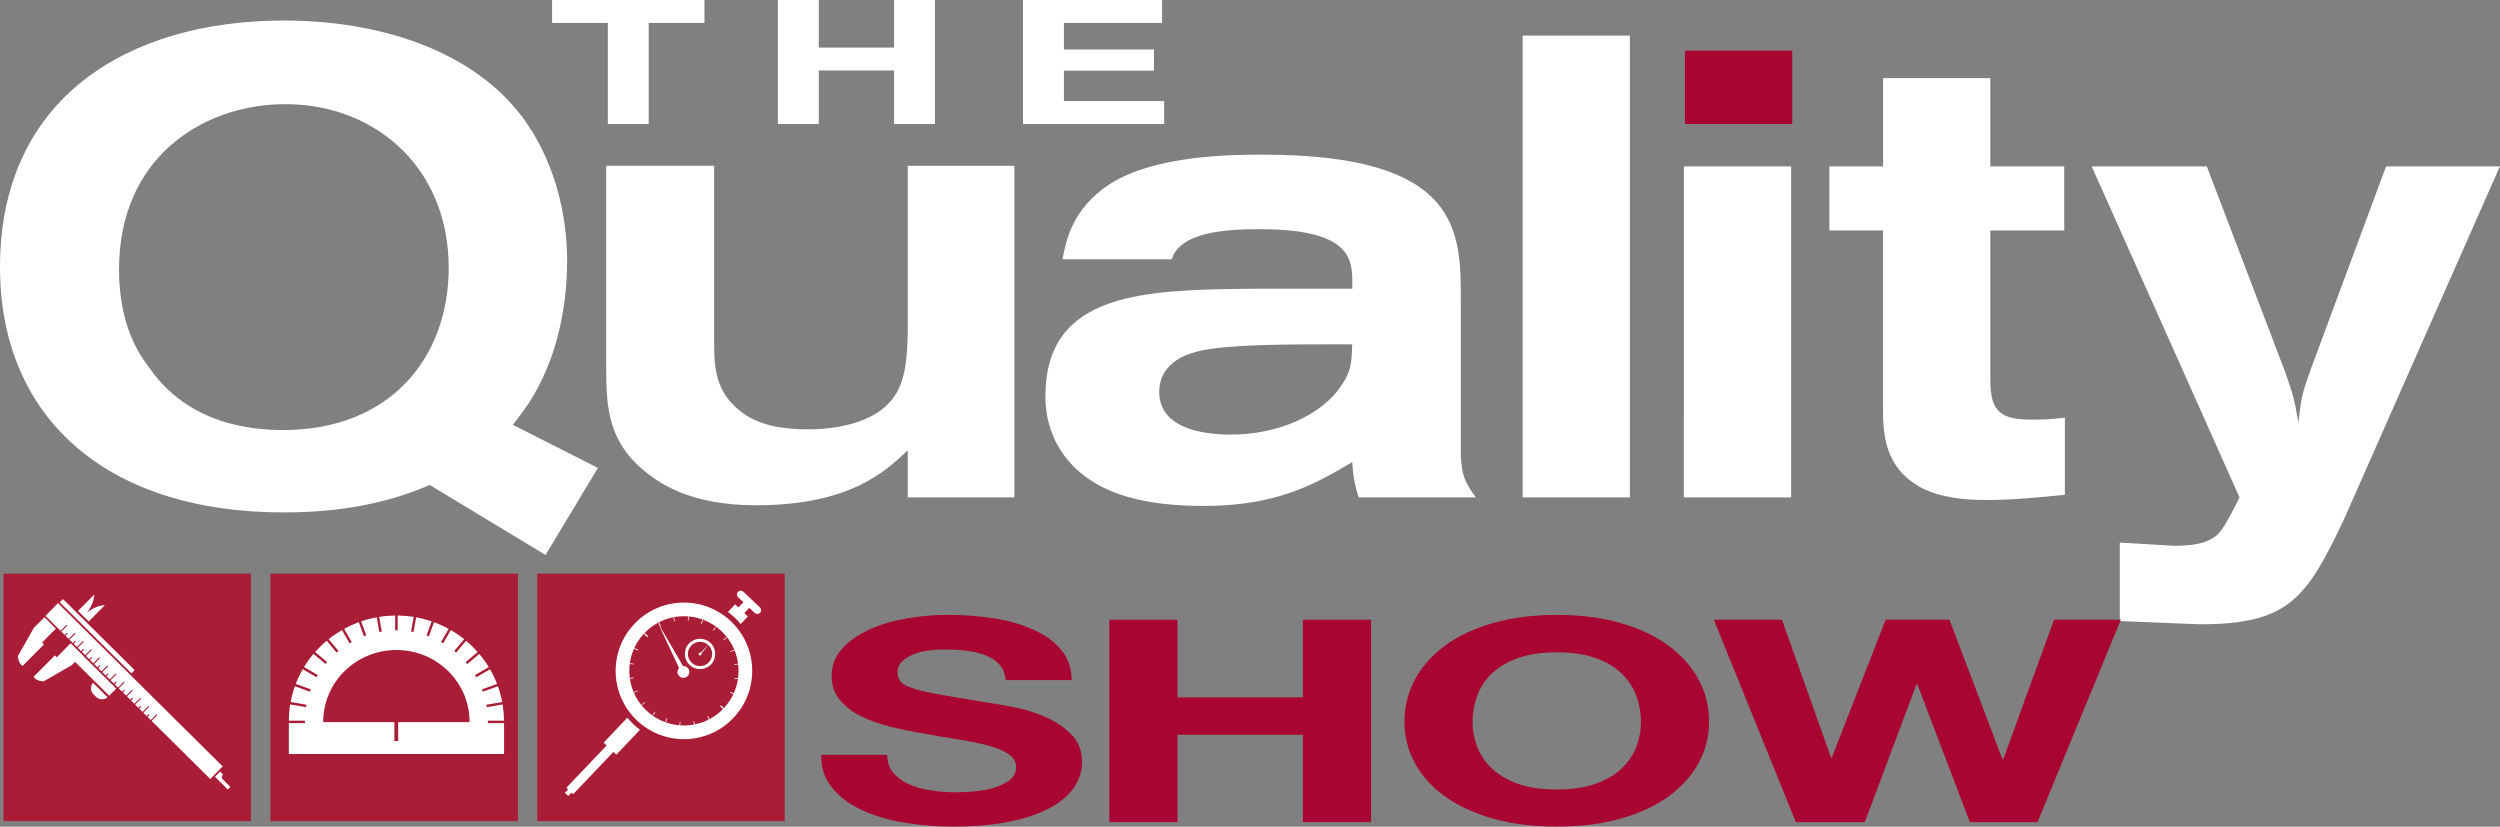 <?xml version="1.0" encoding="UTF-8"?>
<svg id="Laag_2" data-name="Laag 2" xmlns="http://www.w3.org/2000/svg" width="684.49" height="226.33" viewBox="0 0 684.49 226.33">
  <rect x="0" y="0" width="684.49" height="226.33" fill="#808080" stroke="none"/>
  <defs>
    <style>
      .cls-1, .cls-2 {
        fill: #fff;
      }

      .cls-3 {
        fill: #a90533;
      }

      .cls-4 {
        fill: #a91d36;
      }

      .cls-2 {
        fill-rule: evenodd;
      }
    </style>
  </defs>
  <g id="Laag_1-2" data-name="Laag 1">
    <g>
      <path class="cls-2" d="m163.7,128.12l-14.33,23.83-31.71-19.17c-12.71,5.55-26.33,7.52-39.93,7.52C28.47,140.3,0,113.78,0,73.14,0,26.93,34.92,5.62,77.73,5.62c25.79,0,50.15,7.88,63.93,24.71,5.19,6.26,13.62,20.23,13.62,41.38,0,7.88-1.26,18.98-5.55,29.19-3.23,7.88-6.99,12.36-9.31,15.4l23.28,11.82ZM76.29,28.55c-21.13.71-43.7,14.67-43.7,45.31,0,15.4,5.74,23.46,8.05,26.5,3.04,4.31,12.36,17.38,36.9,17.38,29.55,0,45.31-20.07,45.31-44.42,0-28.29-21.31-45.67-46.57-44.77m89.7,72.17v-55.34h29.55v47.64c0,6.45,0,13.08,5.9,18.45,5.19,5,12.72,6.08,19.88,6.08,8.24,0,17.19-1.96,22.04-7.16,4.65-4.83,5-11.82,5.19-19.69v-45.31h29.19v90.8h-29.19v-12.9c-5.9,5.55-15.59,15.05-41.56,15.05-17.55,0-25.78-5.74-29.55-8.6-10.92-8.42-11.45-17.91-11.45-29.02m233.99-18.26v42.62c.35,4.83.9,6.81,4.12,11.11h-32.07c-1.43-4.31-1.6-7.17-1.79-9.67-9.67,5.72-20.24,12-40.48,12-7.16,0-14.33-.55-21.13-2.52-12.72-3.58-22.39-13.08-22.39-27.57,0-28.66,27.57-29.02,56.07-29.37h27.93c.19-7.7.54-16.31-25.43-16.31-9.85,0-21.67.9-24,8.24h-29.9c1.07-5.36,2.68-13.96,13.24-20.77,12.36-7.71,32.95-7.88,41.57-7.88,54.43,0,54.26,21.13,54.26,40.12m-29.73,11.81c-19.52,0-33.5,0-41.74,1.8-2.14.53-11.1,2.5-11.1,11.28,0,11.46,15.94,11.64,19.69,11.64,12.37,0,24.73-5.02,30.28-13.61,2.86-4.12,2.69-7,2.86-11.11m46.67-84.52h29.36v126.44h-29.36V9.74Zm44.13,35.81h29.38v90.63h-29.38V45.55Zm54.55,0v-24.17h29.36v24.17h20.24v17.55h-20.24v41.02c0,8.78,3.05,10.76,11.47,10.76,4.12,0,5.9-.19,8.95-.55v21.13c-7.16.72-14.33,1.43-21.5,1.43-6.26,0-12.53-.71-17.55-3.23-10.56-5.55-10.74-15.22-10.74-22.03v-48.54h-14.69v-17.55h14.69Zm97.6,90.63l-40.48-90.63h31.52l21.5,56.42c2.15,6.09,2.5,7.52,3.58,13.79.72-6.81,1.08-8.24,3.39-14.69l20.61-55.52h31.16l-42.64,96.53c-10.38,22.03-15.4,28.84-39.57,28.84l-21.85-.89v-21.49l14.86.89c5.73,0,8.24-.89,9.67-1.6,2.68-1.26,3.76-2.69,8.24-11.64"/>
      <rect class="cls-3" x="461.34" y="13.88" width="29.37" height="20.07"/>
      <path class="cls-3" d="m244.45,211.43c1.03,1.29,2.4,2.34,4.1,3.14,1.7.8,3.7,1.4,6,1.78,2.29.39,4.67.58,7.13.58,1.66,0,3.44-.09,5.35-.27,1.9-.18,3.68-.53,5.35-1.05,1.67-.52,3.05-1.23,4.16-2.13,1.11-.9,1.66-2.06,1.66-3.45,0-1.5-.73-2.72-2.2-3.65-1.47-.93-3.39-1.71-5.76-2.33-2.38-.62-5.07-1.17-8.08-1.63-3.01-.47-6.06-.98-9.15-1.55-3.17-.52-6.26-1.15-9.27-1.9-3.01-.75-5.7-1.72-8.08-2.91-2.38-1.19-4.3-2.68-5.76-4.46-1.47-1.78-2.2-3.94-2.2-6.48,0-2.84.93-5.32,2.79-7.41,1.86-2.09,4.3-3.84,7.31-5.24,3.01-1.4,6.42-2.43,10.22-3.11,3.8-.67,7.6-1.01,11.41-1.01,4.44,0,8.69.32,12.78.97,4.07.65,7.7,1.69,10.87,3.14,3.17,1.45,5.68,3.3,7.54,5.55,1.86,2.25,2.79,4.98,2.79,8.19h-18.06c-.16-1.66-.69-3.03-1.61-4.11-.91-1.09-2.12-1.94-3.62-2.56-1.51-.62-3.23-1.06-5.17-1.32-1.94-.26-4.06-.39-6.36-.39-1.51,0-3.01.11-4.52.31-1.5.21-2.87.57-4.1,1.09-1.23.52-2.24,1.17-3.03,1.94-.79.77-1.19,1.76-1.19,2.95,0,1.09.32,1.97.95,2.64.63.68,1.88,1.3,3.74,1.86,1.86.57,4.44,1.14,7.73,1.71,3.28.57,7.58,1.29,12.89,2.17,1.58.21,3.78.58,6.6,1.13,2.81.54,5.6,1.41,8.38,2.6,2.77,1.19,5.17,2.78,7.19,4.77,2.02,1.99,3.03,4.54,3.03,7.64,0,2.54-.75,4.89-2.26,7.06-1.51,2.18-3.74,4.05-6.72,5.62-2.97,1.58-6.65,2.81-11.05,3.69-4.4.88-9.48,1.32-15.26,1.32-4.67,0-9.21-.38-13.6-1.12s-8.28-1.93-11.65-3.53c-3.36-1.6-6.04-3.65-8.02-6.13-1.98-2.48-2.93-5.43-2.85-8.85h18.06c0,1.86.52,3.44,1.55,4.73"/>
      <polygon class="cls-3" points="322.39 169.68 322.39 190.94 356.72 190.94 356.72 169.68 375.38 169.68 375.38 225.09 356.72 225.09 356.72 201.19 322.39 201.19 322.39 225.09 303.73 225.09 303.73 169.68 322.39 169.68"/>
      <path class="cls-3" d="m387.38,186.09c1.9-3.54,4.63-6.63,8.2-9.28,3.56-2.64,7.94-4.7,13.13-6.2,5.19-1.5,11.03-2.25,17.53-2.25s12.44.75,17.58,2.25c5.15,1.5,9.51,3.57,13.07,6.2,3.56,2.64,6.3,5.73,8.2,9.28,1.9,3.55,2.85,7.39,2.85,11.52s-.95,7.8-2.85,11.29c-1.9,3.49-4.64,6.53-8.2,9.12-3.56,2.59-7.92,4.62-13.07,6.09s-11.01,2.21-17.58,2.21-12.34-.74-17.53-2.21-9.56-3.5-13.13-6.09c-3.57-2.58-6.3-5.62-8.2-9.12-1.9-3.49-2.85-7.26-2.85-11.29s.95-7.98,2.85-11.52m17.05,18.32c.83,2.2,2.16,4.18,3.98,5.93,1.82,1.76,4.2,3.17,7.13,4.23,2.93,1.06,6.5,1.59,10.69,1.59s7.76-.53,10.7-1.59c2.93-1.06,5.3-2.47,7.13-4.23,1.82-1.75,3.15-3.74,3.98-5.93.83-2.2,1.25-4.46,1.25-6.79s-.41-4.78-1.25-7.06c-.83-2.27-2.16-4.31-3.98-6.09-1.82-1.79-4.2-3.21-7.13-4.27-2.93-1.06-6.5-1.59-10.7-1.59s-7.76.53-10.69,1.59c-2.93,1.06-5.31,2.48-7.13,4.27-1.82,1.78-3.15,3.82-3.98,6.09-.83,2.28-1.25,4.63-1.25,7.06s.41,4.59,1.25,6.79"/>
      <polygon class="cls-3" points="539.34 225.09 524.96 187.37 524.72 187.37 510.58 225.09 491.69 225.09 469.24 169.67 487.89 169.67 501.32 207.39 501.56 207.39 516.29 169.67 533.75 169.67 548.25 207.86 548.49 207.86 562.39 169.67 580.68 169.67 557.87 225.09 539.34 225.09"/>
      <polygon class="cls-1" points="151.16 6.28 151.16 0 192.88 0 192.88 6.28 177.61 6.28 177.61 33.95 166.42 33.95 166.42 6.28 151.16 6.28"/>
      <polygon class="cls-1" points="224.18 0 224.18 13.03 244.79 13.03 244.79 0 255.99 0 255.99 33.95 244.79 33.95 244.79 19.3 224.18 19.3 224.18 33.95 212.98 33.95 212.98 0 224.18 0"/>
      <polygon class="cls-1" points="318.17 0 318.17 6.28 291.29 6.28 291.29 13.55 315.96 13.55 315.96 19.35 291.29 19.35 291.29 27.67 318.74 27.67 318.74 33.95 280.09 33.95 280.09 0 318.17 0"/>
      <rect class="cls-4" x="74.05" y="157.07" width="67.75" height="67.75"/>
      <rect class="cls-4" x=".95" y="157.07" width="67.75" height="67.75"/>
      <path class="cls-1" d="m15.85,165.17l-3.41,3.44,4.14,4.11,1.57-1.58c.06-.07.16-.07.22,0,.06.06.06.16,0,.22l-1.58,1.58.9.89.56-.57s.11,0,.17.05c.06.06.09.14.05.16l-.56.57.9.89,1.56-1.57c.06-.07.16-.07.22,0,.06.06.06.16,0,.22l-1.56,1.57.9.89.56-.56s.11,0,.17.06c.06.06.08.14.06.16l-.56.56.9.89,1.56-1.57c.06-.06.16-.06.22,0,.06.06.06.16,0,.23l-1.56,1.56.9.89.55-.56s.11,0,.17.05c.06.06.09.14.05.17l-.55.56.9.89,1.56-1.56c.06-.06.16-.06.22,0,.06.06.06.16,0,.22l-1.56,1.56.9.89.55-.55s.11,0,.17.05c.06.06.09.14.05.16l-.55.55.9.89,1.55-1.56c.06-.06.16-.06.22,0,.06.06.06.16,0,.22l-1.55,1.56.9.89.54-.54s.11,0,.17.05c.06.06.09.14.05.17l-.54.54.9.89,1.54-1.54c.06-.06.16-.06.22,0,.06.06.06.16,0,.22l-1.54,1.55.9.89.53-.54s.11,0,.17.05c.06.06.08.14.05.17l-.53.54.9.89,1.54-1.54c.06-.06.16-.07.22,0,.06.06.06.16,0,.22l-1.53,1.54.9.9.53-.53s.11,0,.17.05c.06.06.09.14.06.16l-.53.53.9.9,1.53-1.54c.06-.06.16-.06.22,0,.06.06.06.16,0,.22l-1.53,1.53.9.89.53-.52s.1,0,.16.05.08.14.05.16l-.52.52.9.89,1.53-1.53c.06-.06.16-.06.22,0,.06.06.06.16,0,.22l-1.52,1.53.9.89.52-.52s.11,0,.16.05c.07.06.09.14.06.17l-.52.52.9.89,1.52-1.52c.06-.06.16-.06.22,0,.06.06.06.16,0,.22l-1.52,1.53.9.89.51-.52s.11,0,.17.06c.06.06.09.13.05.16l-.51.52.9.89,1.52-1.52c.06-.06.16-.06.22,0,.06.06.06.16,0,.22l-1.51,1.52.9.89.51-.5s.11,0,.17.05c.06.07.09.14.05.17l-.51.51.9.89,1.51-1.51c.06-.06.16-.06.22,0,.06.06.06.16,0,.22l-1.51,1.51,16.06,15.92,3.41-3.44-45.13-44.75Z"/>
      <rect class="cls-1" x="23.29" y="174.58" width="2.74" height="17.51" transform="translate(-122.9 71.76) rotate(-45.24)"/>
      <rect class="cls-1" x="25.98" y="160.38" width="1.25" height="27.62" transform="translate(-115.83 70.45) rotate(-45.25)"/>
      <path class="cls-1" d="m12.18,168.99l-2.89,2.87-4.39,7.77s.06,1.95,1.29,2.7l5.83-5.87-.52-.52,3.79-3.82-3.11-3.12Z"/>
      <path class="cls-1" d="m22.44,179.31l-2.79,2.81-7.73,4.46s-1.95-.04-2.71-1.28l5.82-5.87.52.53,3.79-3.82,3.11,3.17Z"/>
      <path class="cls-1" d="m21.37,167.26l1.54,1.53c.19-.18,2.74-2.78,2.89-5.94,0-.01-.02-.02-.03-.03l-4.4,4.44Z"/>
      <path class="cls-1" d="m24.29,170.16l-1.54-1.53c.17-.19,2.75-2.76,5.91-2.95.02,0,.02.02.03.03l-4.4,4.44Z"/>
      <path class="cls-1" d="m25.47,186.95c-.78.93-.72,2.32.15,3.18l.66.66c.87.87,2.26.9,3.18.12l-4-3.96Z"/>
      <path class="cls-1" d="m60.94,213.33c-.31-.31-.28-.85.07-1.21.02-.02.05-.05.08-.07l-.82-.81-1.42,1.43,3.52,3.49.71-.72-2.13-2.11Z"/>
      <rect class="cls-4" x="147.1" y="157.07" width="67.75" height="67.75"/>
      <path class="cls-1" d="m133.58,197.99v-.68h4.4c0-1.51-.14-2.99-.37-4.44l-4.34.76c-.04-.22-.07-.44-.12-.67l4.34-.76c-.27-1.48-.66-2.92-1.16-4.31l-4.13,1.5c-.08-.21-.16-.43-.24-.63l4.13-1.5c-.54-1.4-1.18-2.74-1.92-4.02l-3.78,2.18c-.11-.19-.22-.39-.34-.59l3.77-2.18c-.77-1.27-1.64-2.47-2.59-3.61l-3.29,2.77c-.14-.18-.29-.35-.44-.52l3.28-2.76c-.98-1.11-2.04-2.14-3.17-3.09l-2.72,3.24c-.17-.15-.35-.3-.52-.44l2.72-3.24c-1.15-.92-2.38-1.75-3.66-2.48l-2.08,3.6c-.19-.11-.39-.23-.59-.34l2.08-3.6c-1.28-.7-2.62-1.31-4.01-1.83l-1.4,3.86c-.22-.08-.43-.16-.64-.23l1.4-3.85c-1.38-.47-2.8-.84-4.26-1.11l-.71,4.01c-.22-.04-.45-.08-.67-.12l.71-4.01c-1.43-.23-2.89-.35-4.38-.37v4.05c-.12,0-.23,0-.35,0s-.22,0-.34,0v-4.05c-1.49.02-2.95.14-4.38.37l.71,4.01c-.22.03-.45.08-.67.11l-.71-4.01c-1.46.27-2.89.64-4.26,1.11l1.4,3.85c-.22.08-.43.15-.64.24l-1.4-3.86c-1.4.51-2.74,1.12-4.02,1.83l2.07,3.6c-.19.11-.39.22-.59.34l-2.07-3.6c-1.28.74-2.51,1.57-3.66,2.48l2.71,3.23c-.18.14-.35.29-.52.44l-2.71-3.24c-1.14.95-2.2,1.99-3.18,3.09l3.28,2.75c-.15.17-.3.35-.44.52l-3.29-2.76c-.96,1.14-1.82,2.34-2.59,3.61l3.77,2.18c-.12.19-.23.39-.35.59l-3.76-2.18c-.74,1.28-1.39,2.62-1.92,4.02l4.12,1.5c-.08.21-.16.43-.23.64l-4.13-1.5c-.49,1.39-.88,2.83-1.16,4.31l4.33.76c-.04.22-.08.45-.11.67l-4.34-.76c-.24,1.45-.36,2.93-.37,4.44h4.39c0,.11,0,.23,0,.35,0,.11,0,.22,0,.34h-4.39v8.44h58.93v-8.44h-4.4Zm-5.03-.27h-19.53v5.17h-1.04v-5.17h-19.49v-.07c0-10.87,8.97-19.68,20.04-19.68s20.04,8.81,20.04,19.68v.07"/>
      <path class="cls-1" d="m200.14,170.12c-7.5-7.11-19.33-6.8-26.44.69-7.11,7.49-6.8,19.33.69,26.44,7.49,7.1,19.33,6.8,26.43-.7,7.11-7.49,6.8-19.33-.69-26.43m-23.17,24.41c-5.99-5.68-6.24-15.15-.55-21.15,5.69-5.99,15.15-6.24,21.15-.55,5.99,5.69,6.24,15.16.55,21.15-5.68,5.99-15.15,6.24-21.15.55"/>
      <path class="cls-1" d="m177.2,174.35s.08,0,.13-.05c.05-.05.07-.11.04-.13-.25-.23-.49-.47-.74-.71-.02-.02-.08,0-.14.06-.05.05-.07.12-.05.14.25.23.51.46.76.69"/>
      <path class="cls-1" d="m174.62,178.08s.08-.02.1-.07c.03-.05.02-.11,0-.12-.31-.15-.63-.29-.94-.43-.03-.01-.08.02-.11.08-.03.06-.03.11,0,.13.32.14.63.28.95.42"/>
      <path class="cls-1" d="m173.44,181.92s.06-.04.07-.09c0-.05-.01-.1-.04-.1-.35-.05-.69-.1-1.04-.15-.04,0-.07.04-.08.1,0,.05.01.11.05.11.35.04.69.08,1.04.13"/>
      <path class="cls-1" d="m173.5,185.69s.05-.05.05-.1c0-.05-.04-.09-.08-.09-.34.05-.69.09-1.03.14-.03,0-.05.05-.05.11.01.05.05.09.08.09.35-.05.69-.1,1.03-.15"/>
      <path class="cls-1" d="m174.63,189.23s.04-.06.02-.11c-.02-.05-.06-.08-.09-.06-.32.13-.64.27-.96.4-.03.02-.04.07-.02.11.03.05.07.08.1.07.32-.14.63-.27.95-.41"/>
      <path class="cls-1" d="m176.63,192.36s.03-.07-.01-.11c-.03-.04-.08-.05-.1-.03-.27.21-.55.42-.81.64-.03.02-.02.07.02.11.03.04.08.06.11.04.27-.22.53-.43.79-.65"/>
      <path class="cls-1" d="m179.44,194.99s0-.08-.04-.11c-.04-.03-.09-.03-.11,0-.2.28-.4.55-.6.83-.02.03,0,.08.05.11.05.03.1.04.12,0,.19-.28.39-.56.59-.84"/>
      <path class="cls-1" d="m182.7,196.78s-.02-.07-.07-.09c-.05-.03-.1,0-.11.02-.12.33-.25.64-.36.97-.01.03.02.08.07.09.05.02.1.01.11-.02.12-.33.24-.65.36-.98"/>
      <path class="cls-1" d="m186.29,197.67s-.04-.06-.08-.07c-.05,0-.1.02-.1.05-.03.34-.06.69-.09,1.04,0,.04.04.07.09.07.05,0,.11-.01.11-.05.03-.35.05-.69.08-1.04"/>
      <path class="cls-1" d="m190.07,197.48s-.05-.05-.11-.04c-.05.01-.09.05-.08.08.06.34.12.69.19,1.03,0,.03.05.05.11.04.05-.01.09-.05.09-.08-.07-.34-.13-.68-.2-1.02"/>
      <path class="cls-1" d="m193.83,196.04s-.07-.03-.12,0c-.05.03-.08.08-.06.11.15.31.31.62.46.93.02.03.07.03.12,0,.06-.03.09-.08.08-.11-.16-.31-.32-.61-.48-.92"/>
      <path class="cls-1" d="m197.42,193.18s-.08,0-.13.05c-.05.05-.06.11-.04.14.25.24.49.47.73.71.03.03.08,0,.14-.05.05-.05.07-.11.05-.14-.25-.24-.49-.47-.74-.71"/>
      <path class="cls-1" d="m177.37,174.17s0,.08-.04.13c-.05.05-.11.07-.14.05-.25-.23-.49-.47-.74-.71-.03-.02,0-.08.05-.14.05-.05.11-.08.14-.05.24.24.49.48.73.72"/>
      <path class="cls-1" d="m180.97,171.39s-.02.08-.07.11c-.05.03-.1.03-.12,0-.16-.3-.32-.61-.48-.92-.02-.03.02-.08.07-.11.05-.03.12-.03.13,0,.15.31.31.61.46.92"/>
      <path class="cls-1" d="m184.74,170.02s-.03.07-.08.08c-.05.01-.1,0-.11-.04-.07-.34-.14-.68-.19-1.03,0-.03.03-.07.09-.08.05-.01.11,0,.11.04.06.34.13.68.19,1.03"/>
      <path class="cls-1" d="m188.51,169.88s-.05.06-.1.05c-.05,0-.09-.03-.09-.08.03-.34.06-.69.08-1.04,0-.03.05-.05.11-.05.05,0,.1.04.09.07-.03.35-.06.69-.09,1.04"/>
      <path class="cls-1" d="m192.09,170.81s-.06.04-.11.03c-.05-.02-.08-.06-.06-.09.11-.32.23-.65.35-.97,0-.03.06-.04.11-.03.05.03.08.07.07.1-.12.32-.24.64-.36.96"/>
      <path class="cls-1" d="m195.33,172.66s-.07.03-.11,0c-.04-.03-.06-.08-.04-.1.19-.28.4-.56.59-.84.02-.03.07-.02.12.01.04.03.06.08.04.11-.2.28-.4.55-.6.83"/>
      <path class="cls-1" d="m198.1,175.32s-.08,0-.11-.04c-.03-.04-.04-.08,0-.11.27-.21.53-.43.8-.64.03-.02.08,0,.11.04.03.04.04.09.02.12-.27.21-.54.42-.81.63"/>
      <path class="cls-1" d="m200.07,178.48s-.07-.01-.09-.06c-.02-.05-.02-.09.02-.11.32-.13.63-.27.95-.41.03-.01.08.01.1.06.02.05.02.1-.02.12-.31.13-.63.27-.95.4"/>
      <path class="cls-1" d="m201.14,182.03s-.07-.03-.08-.08c0-.05,0-.09.04-.1.35-.05.69-.1,1.03-.15.03,0,.07.04.08.09.01.05,0,.1-.04.11-.34.05-.68.09-1.03.14"/>
      <path class="cls-1" d="m201.14,185.81s-.05-.05-.05-.11c0-.05.04-.09.08-.09.34.04.68.09,1.04.13.03,0,.05.05.05.11,0,.06-.04.1-.08.1-.35-.05-.69-.1-1.04-.14"/>
      <path class="cls-1" d="m199.9,189.64s-.03-.07,0-.12c.03-.05.07-.09.1-.07.32.14.63.27.95.41.03.01.03.07,0,.13-.03.06-.08.09-.11.08-.31-.14-.63-.28-.94-.43"/>
      <path class="cls-1" d="m197.24,193.37s0-.08.04-.13c.05-.05.11-.07.13-.05.25.23.5.46.76.69.03.02,0,.08-.05.14-.05.05-.11.08-.13.05-.25-.24-.5-.47-.75-.71"/>
      <path class="cls-1" d="m194.53,176.03c-1.67-1.58-4.3-1.51-5.88.16-1.58,1.66-1.51,4.29.16,5.87,1.66,1.58,4.29,1.51,5.87-.15,1.58-1.67,1.51-4.3-.15-5.88m-5.15,5.43c-1.33-1.26-1.39-3.37-.12-4.7,1.26-1.33,3.36-1.39,4.7-.12,1.33,1.26,1.39,3.37.12,4.7-1.26,1.34-3.37,1.39-4.7.12"/>
      <path class="cls-1" d="m188.23,182.8c-.34-.32-.79-.46-1.23-.44l-6.88-11.85,5.8,12.38c-.59.65-.56,1.65.08,2.26.65.61,1.67.59,2.29-.06.62-.65.59-1.67-.06-2.29"/>
      <path class="cls-1" d="m192.06,179.23c.04-.11.04-.22,0-.32l2.14-2.61-2.36,2.4c-.2-.08-.43.01-.52.21-.08.2,0,.44.21.52.2.08.44,0,.52-.21"/>
      <rect class="cls-1" x="154.67" y="215.84" width="2.88" height="1.27" transform="translate(-108.45 181.24) rotate(-46.62)"/>
      <rect class="cls-1" x="153.31" y="209.05" width="17.26" height="2.56" transform="translate(-102.05 182.59) rotate(-46.41)"/>
      <path class="cls-1" d="m173.5,198.38c-.63-.6-1.21-1.23-1.73-1.89l-6.5,6.85,3.48,3.3,6.47-6.83c-.59-.45-1.17-.92-1.72-1.44"/>
      <path class="cls-1" d="m201.26,169.2c.55.52,1.06,1.07,1.53,1.64l1.97-2.07-3.48-3.3-1.99,2.1c.68.49,1.35,1.04,1.98,1.63"/>
      <rect class="cls-1" x="202.32" y="165.01" width="3.2" height="2.23" transform="translate(-56.94 199.85) rotate(-46.54)"/>
      <path class="cls-1" d="m208.09,167.77c-.4.42-1.05.44-1.47.04l-4.52-4.29c-.42-.39-.44-1.05-.04-1.47.39-.42,1.05-.43,1.47-.04l4.52,4.29c.42.4.44,1.05.04,1.47"/>
    </g>
  </g>
</svg>